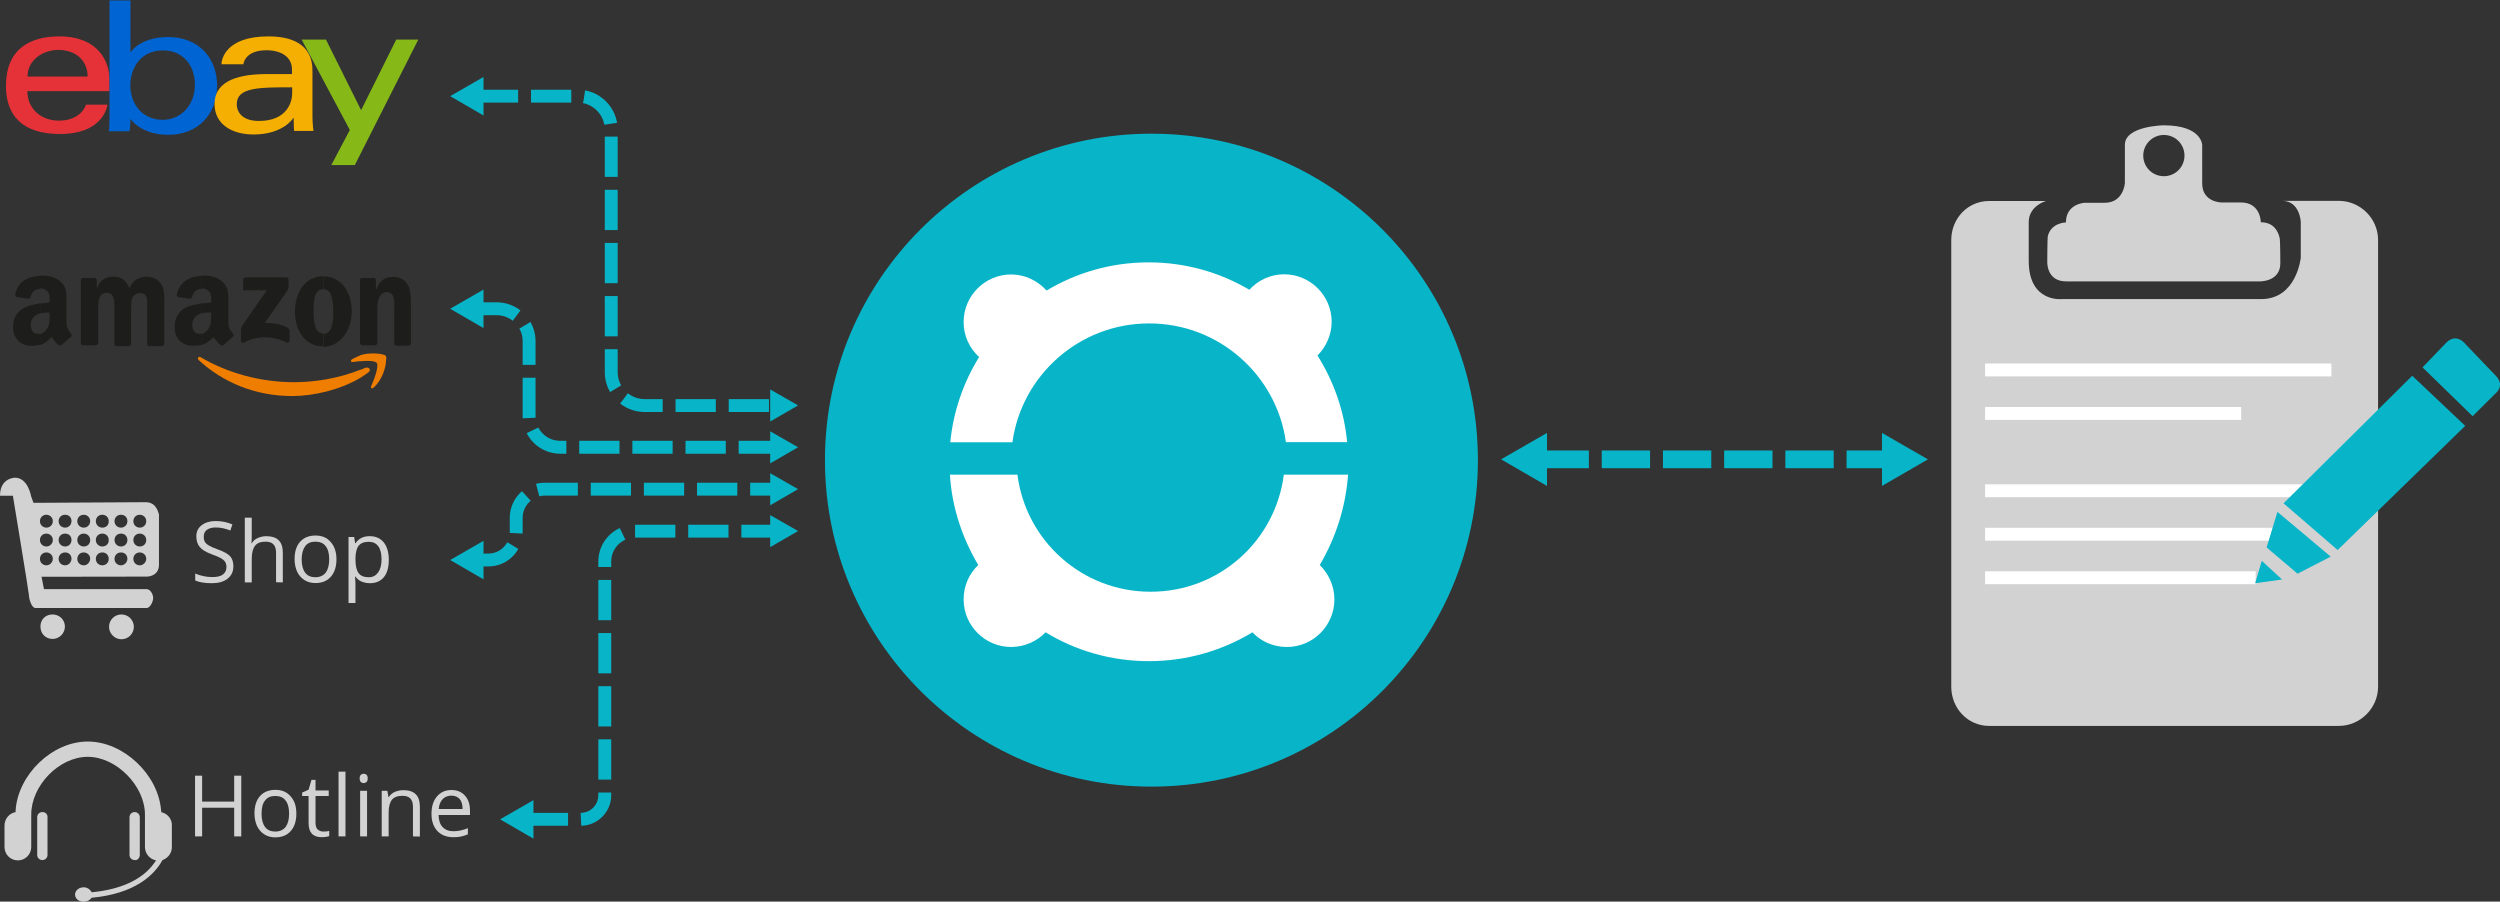 <?xml version="1.0" encoding="utf-8"?>
<!-- Generator: Adobe Illustrator 17.1.0, SVG Export Plug-In . SVG Version: 6.00 Build 0)  -->
<!DOCTYPE svg PUBLIC "-//W3C//DTD SVG 1.1//EN" "http://www.w3.org/Graphics/SVG/1.1/DTD/svg11.dtd">
<svg version="1.1" id="Ebene_1" xmlns="http://www.w3.org/2000/svg" xmlns:xlink="http://www.w3.org/1999/xlink" x="0px" y="0px"
	 viewBox="0 0 1552.2 559.8" enable-background="new 0 0 1552.2 559.8" xml:space="preserve">
<rect x="0" y="0" width="1552.2" height="559.8" fill="#333333" stroke="none"/>
<path id="e" fill="#E53238" d="M36.9,22.6c-18.2,0-33.2,7.7-33.2,30.8c0,18.3,10.2,29.8,33.5,29.8c27.7,0,29.5-18.2,29.5-18.2H53.4
	c0,0-2.8,9.9-16.8,9.9c-11.5,0-19.6-7.7-19.6-18.3H68v-7.1C68,38.7,61.4,22.6,36.9,22.6L36.9,22.6z M36.2,31
	c10.9,0,18.2,6.6,18.2,16.5H17.1C17.1,37.2,26.7,31,36.2,31z"/>
<path id="b" fill="#0064D2" d="M68,0v71.6c0,4-0.3,9.9-0.3,9.9h12.7c0,0,0.6-4,0.6-7.7c0,0,6.3,9.9,23.5,9.9
	c18.2,0,30.3-12.5,30.3-30.6c0-16.8-11.2-30.1-30.3-30.1c-17.9,0-23.5,9.6-23.5,9.6V0.3H68L68,0L68,0z M101.1,31.3
	c12.3,0,19.9,9,19.9,21.3c0,13-9,21.8-19.9,21.8c-13,0-20.2-10.2-20.2-21.5C81,42.2,87.4,31.3,101.1,31.3z"/>
<path id="a" fill="#F5AF02" d="M166.6,22.6c-27,0-29.1,14.8-29.1,17.3h13.6c0,0,0.7-8.7,14.3-8.7c9,0,15.9,4,15.9,12v2.8h-15.9
	c-21,0-32.2,6.1-32.2,18.6c0,12.3,10.5,18.9,24.2,18.9c18.9,0,24.9-10.5,24.9-10.5c0,4.3,0.3,8.3,0.3,8.3h12c0,0-0.6-5-0.6-8.3V45
	C194.6,26.4,179.6,22.6,166.6,22.6L166.6,22.6z M181.4,54.2V58c0,4.9-2.8,17.1-20.7,17.1c-9.6,0-13.7-4.9-13.7-10.5
	C147,54.2,161,54.2,181.4,54.2L181.4,54.2z"/>
<path id="y" fill="#86B817" d="M187.3,24.6h15.1l21.8,43.8L246,24.6h13.7l-39.4,77.9h-14.6l11.5-21.8L187.3,24.6z"/>
<path fill="#EE7D00" d="M228.6,231.3c-1.5,1.2-3.4,2.2-5,3.4v-5c1-0.4,2.1-0.7,2.8-1.2C229.1,227.4,230.9,229.7,228.6,231.3
	L228.6,231.3z M239.9,223c0-1-0.1-1.6-0.4-2.1c-1-1.2-8.9-2.4-15.8-0.4v3.8c4.1-0.4,9-0.4,10.2,1c1.6,2.1-1.8,10.8-3.5,14.6
	c-0.4,1.2,0.6,1.6,1.6,0.7c5.3-4.6,7.7-12.8,7.7-17V223H239.9L239.9,223z M223.9,234.5c-12.4,7.4-28.8,11.4-42.5,11.4
	c-22.6,0-42.8-8.3-58-22.3c-1.2-1-0.1-2.7,1.2-1.8c16.5,9.7,36.9,15.5,58,15.5c13.1,0,27.7-2.4,41.3-7.8V234.5L223.9,234.5z
	 M223.9,220.6c-1.8,0.6-3.5,1.5-5.2,2.4c-1.2,0.7-1,1.8,0.1,1.8c1.2-0.1,2.8-0.4,5-0.6L223.9,220.6L223.9,220.6z"/>
<g>
	<path fill="#1D1D1B" d="M200.8,215.4v-8.1c5.8-0.1,6.1-8.4,6.1-13.1c0-3.4-0.1-7.2-1.2-10.6c-0.7-2.7-2.4-3.8-4.7-4v-8
		c11.2,0.1,17.4,10,17.4,22.1C218,205.7,211.2,215,200.8,215.4L200.8,215.4z M232.7,214.4H225c-0.7-0.1-1.5-0.6-1.5-1.5v-39.1
		c0.1-0.7,0.6-1.2,1.5-1.2h7.2c0.6,0,1.2,0.6,1.2,1.2v6.1h0.1c2.1-5.3,5.2-8,10.6-8c3.4,0,6.8,1.2,8.9,4.7c2.1,3,2.1,8.4,2.1,12.3
		v24.5c-0.1,0.6-0.6,1.2-1.5,1.2H246c-0.6-0.1-1.2-0.6-1.2-1.2V192c0-4.4,0.6-10.6-4.7-10.6c-1.8,0-3.5,1.2-4.6,3
		c-1,2.4-1.2,4.7-1.2,7.4v21C234.4,213.7,233.6,214.4,232.7,214.4z M151,179.3v-5.6c0-0.7,0.6-1.5,1.5-1.5h25.2
		c0.7,0,1.5,0.6,1.5,1.5v4.7c0,0.7-0.6,1.8-1.8,3.5l-13,18.6c4.7-0.1,10,0.6,14.2,3c1,0.6,1.2,1.5,1.2,2.2v5.8c0,0.7-1,1.6-1.8,1.2
		c-7.8-4.1-18.2-4.6-26.6,0c-1,0.6-1.8-0.6-1.8-1.2v-5.6c0-0.7,0-2.4,1-4l15.1-21.7h-13.1C151.6,180.8,151,180.1,151,179.3
		L151,179.3z M200.8,171.5v8l0,0c-5.8,0-6.1,7.7-6.1,12.4c0,5-0.1,15.1,5.8,15.1c0.1,0,0.1,0,0.1,0v8c0,0,0,0-0.1,0
		c-11.2,0-17.4-9.7-17.4-22C183.4,181.1,189.6,171.5,200.8,171.5L200.8,171.5L200.8,171.5z M125.2,214.3v-6.9c1.6-0.4,3-1.6,4.4-3.5
		c1.5-2.7,1.5-5,1.5-8V194c-2.1,0-4,0.1-5.8,0.6v-6.2c2.1-0.1,4-0.4,5.8-0.6v-1c0-1.8,0.1-4-1-5.6c-1-1.2-2.8-2.1-4.4-2.1
		c-0.1,0-0.1,0-0.4,0v-8c0.6,0,1,0,1.6,0c3.8,0,8.4,1,11.4,4c3.8,3.5,3.5,8,3.5,13.1v12c0,3.5,1.5,5.2,2.8,6.9
		c0.6,0.6,0.6,1.5,0,2.1c-1.5,1.2-4.4,3.8-5.8,5l0,0c-0.6,0.4-1.2,0.4-1.8,0.1c-2.4-2.1-2.8-3-4.4-5
		C129.9,211.9,127.6,213.4,125.2,214.3z M125.2,171.3v8c-2.8,0.1-5,1.6-5.8,4.7c-0.1,0.6-0.6,1.2-1.2,1.5l-7.4-1
		c-0.6-0.1-1.2-0.6-1-1.6C111.4,174.6,118.4,171.5,125.2,171.3L125.2,171.3z M125.2,188.3v6.2c-3,1-5.8,2.8-5.8,7.2
		c0,3.4,1.6,5.6,4.7,5.6c0.4,0,0.6-0.1,1-0.1v6.9c-1.6,0.4-3.4,0.6-5.3,0.6c-6.3,0-11.4-4-11.4-11.8c0-6.2,3.4-10.6,8-12.4
		C119,189.5,122.1,188.9,125.2,188.3L125.2,188.3z M24.9,214.3v-6.9c1.6-0.4,3.4-1.6,4.4-3.5c1.6-2.7,1.5-5,1.5-8l0,0V194
		c-2.1,0-4,0.1-5.8,0.6v-6.2c2.1-0.1,4-0.4,5.8-0.6v-1c0-1.8,0.1-4-1-5.6c-1-1.2-2.7-2.1-4.4-2.1c-0.1,0-0.4,0-0.6,0v-8
		c0.6,0,1,0,1.6,0c3.8,0,8.4,1,11.5,4c3.8,3.5,3.4,8,3.4,13.1v12c0,3.5,1.5,5.2,2.8,6.9c0.4,0.6,0.6,1.5-0.1,2.1
		c-1.5,1.2-4.4,3.8-5.8,5l0,0c-0.6,0.4-1.2,0.4-1.8,0.1c-2.4-2.1-2.8-3-4.4-5C29.4,211.9,27.3,213.4,24.9,214.3L24.9,214.3z
		 M59.1,214.4h-7.7c-0.7-0.1-1.2-0.6-1.2-1.2v-39.1c0-0.7,0.6-1.5,1.5-1.5h6.9c0.7,0,1.5,0.6,1.5,1.2v5.2h0.1
		c1.8-5,5.3-7.2,10.2-7.2c4.9,0,7.8,2.2,10,7.2c1.8-5,6.1-7.2,10.6-7.2c3.4,0,6.8,1.2,8.9,4.4c2.4,3.4,2.1,8,2.1,12.4v24.8
		c0,0.7-0.6,1.5-1.6,1.5h-7.8c-0.7-0.1-1.2-0.6-1.2-1.5v-20.7c0-1.6,0.1-5.8-0.1-7.2c-0.6-2.7-2.2-3.5-4.6-3.5c-1.8,0-3.8,1.2-4.6,3
		c-0.7,2.1-0.7,5.3-0.7,7.7v20.7c0,0.7-0.6,1.5-1.5,1.5h-7.7c-0.6-0.1-1.2-0.6-1.2-1.5v-20.7c0-4.4,0.6-10.9-4.7-10.9
		c-5.6,0-5.3,6.3-5.3,10.9v20.7C60.6,213.7,60,214.4,59.1,214.4z M24.9,171.3v8c-2.7,0.1-5,1.6-5.8,4.7c-0.1,0.6-0.6,1.2-1.2,1.5
		l-7.4-1c-0.6-0.1-1.2-0.6-1-1.6C10.8,174.6,17.9,171.5,24.9,171.3L24.9,171.3z M24.9,188.3v6.2c-3,1-5.8,2.8-5.8,7.2
		c0,3.4,1.6,5.6,4.7,5.6c0.4,0,0.7-0.1,1-0.1v6.9c-1.6,0.4-3.4,0.6-5.3,0.6c-6.3,0-11.4-4-11.4-11.8c0-6.2,3.4-10.6,8.3-12.4
		C18.7,189.5,21.7,188.9,24.9,188.3z"/>
</g>
<g>
	<g>
		<path fill="#D2D2D2" d="M32.6,381.5c-4.4,0-7.5,3.2-7.5,7.5c0,4.4,3.2,7.7,7.5,7.7s7.7-3.5,7.7-7.7S36.9,381.5,32.6,381.5z"/>
	</g>
	<g>
		<path fill="#D2D2D2" d="M75.4,381.5c-4.4,0-7.7,3.5-7.7,7.7s3.5,7.7,7.7,7.7c4.3,0,7.7-3.5,7.7-7.7S79.7,381.5,75.4,381.5z"/>
	</g>
	<g>
		<path fill="#D2D2D2" d="M90.5,311.8l-69.7,0.4l-1.5-4.1c0,0-1.9-11.5-10-11.5c0,0-9.3,0-9.3,11.2h8c0,0,10,60.5,10,62
			c0,2.1,1.6,7.7,4,7.7h69.1c2.1,0,4-4,4-6.2c0-2.1-1.6-5.5-4-5.5H27.3l-1.5-7.7l65.5-0.1c0,0,7.4,0,7.4-7.4v-31.3
			C98.4,319.4,97.7,311.8,90.5,311.8z M28.8,351c-2.1,0-4-1.6-4-4c0-2.2,1.6-4,4-4c2.1,0,4,1.6,4,4C32.8,349,31,351,28.8,351z
			 M28.8,339.3c-2.1,0-4-1.6-4-4c0-2.2,1.6-4,4-4c2.1,0,4,1.6,4,4C32.8,337.5,31,339.3,28.8,339.3z M28.8,327.6c-2.1,0-4-1.6-4-4
			c0-2.2,1.6-4,4-4c2.1,0,4,1.6,4,4C32.8,325.9,31,327.6,28.8,327.6z M40.4,351c-2.1,0-4-1.6-4-4c0-2.2,1.6-4,4-4s4,1.6,4,4
			C44.3,349,42.7,351,40.4,351z M40.4,339.3c-2.1,0-4-1.6-4-4c0-2.2,1.6-4,4-4s4,1.6,4,4C44.3,337.7,42.7,339.3,40.4,339.3z
			 M40.4,327.6c-2.1,0-4-1.6-4-4c0-2.2,1.6-4,4-4s4,1.6,4,4C44.3,325.9,42.7,327.6,40.4,327.6z M52,351c-2.1,0-4-1.6-4-4
			c0-2.2,1.6-4,4-4c2.1,0,4,1.6,4,4C55.9,349,54.3,351,52,351z M52,339.3c-2.1,0-4-1.6-4-4c0-2.2,1.6-4,4-4c2.1,0,4,1.6,4,4
			S54.3,339.3,52,339.3z M52,327.6c-2.1,0-4-1.6-4-4c0-2.2,1.6-4,4-4c2.1,0,4,1.6,4,4C55.9,325.9,54.3,327.6,52,327.6z M63.5,351
			c-2.1,0-4-1.6-4-4c0-2.2,1.6-4,4-4c2.3,0,4,1.6,4,4C67.6,349,66,351,63.5,351z M63.5,339.3c-2.1,0-4-1.6-4-4c0-2.2,1.6-4,4-4
			c2.3,0,4,1.6,4,4C67.6,337.5,66,339.3,63.5,339.3z M63.5,327.6c-2.1,0-4-1.6-4-4c0-2.2,1.6-4,4-4c2.3,0,4,1.6,4,4
			C67.6,325.9,66,327.6,63.5,327.6z M75.1,351c-2.1,0-4-1.6-4-4c0-2.2,1.6-4,4-4s4,1.6,4,4C79.1,349,77.3,351,75.1,351z M75.1,339.3
			c-2.1,0-4-1.6-4-4c0-2.2,1.6-4,4-4s4,1.6,4,4S77.3,339.3,75.1,339.3z M75.1,327.6c-2.1,0-4-1.6-4-4c0-2.2,1.6-4,4-4s4,1.6,4,4
			C79.1,325.9,77.3,327.6,75.1,327.6z M86.8,351c-2.1,0-4-1.6-4-4c0-2.2,1.6-4,4-4c2.1,0,4,1.6,4,4C90.8,349,89,351,86.8,351z
			 M86.8,339.3c-2.1,0-4-1.6-4-4c0-2.2,1.6-4,4-4c2.1,0,4,1.6,4,4S89,339.3,86.8,339.3z M86.8,327.6c-2.1,0-4-1.6-4-4
			c0-2.2,1.6-4,4-4c2.1,0,4,1.6,4,4C90.8,325.9,89,327.6,86.8,327.6z"/>
	</g>
</g>
<g enable-background="new    ">
	<path fill="#D2D2D2" d="M144.9,351.5c0,3.4-1.2,5.9-3.6,7.8c-2.4,1.9-5.7,2.8-9.8,2.8c-4.5,0-7.9-0.6-10.3-1.7v-4.3
		c1.6,0.7,3.2,1.2,5.1,1.6c1.8,0.4,3.7,0.6,5.5,0.6c2.9,0,5.2-0.5,6.6-1.6c1.5-1.1,2.2-2.7,2.2-4.6c0-1.3-0.3-2.4-0.8-3.2
		s-1.4-1.6-2.6-2.3c-1.2-0.7-3.1-1.5-5.6-2.4c-3.5-1.3-6.1-2.8-7.5-4.5c-1.5-1.7-2.2-4-2.2-6.7c0-2.9,1.1-5.2,3.3-6.9
		c2.2-1.7,5.1-2.6,8.7-2.6c3.7,0,7.2,0.7,10.4,2.1l-1.3,3.8c-3.1-1.3-6.1-1.9-9.1-1.9c-2.3,0-4.1,0.5-5.5,1.5
		c-1.3,1-1.9,2.4-1.9,4.2c0,1.3,0.2,2.4,0.7,3.2c0.4,0.8,1.3,1.6,2.5,2.3c1.1,0.7,2.9,1.5,5.2,2.3c4,1.4,6.7,2.9,8.2,4.6
		C144.1,346.8,144.9,348.9,144.9,351.5z"/>
	<path fill="#D2D2D2" d="M171.4,361.5v-18.3c0-2.3-0.5-4-1.6-5.2c-1-1.1-2.7-1.7-4.9-1.7c-3,0-5.2,0.8-6.5,2.5
		c-1.3,1.6-2.1,4.3-2.1,8v14.8h-4.3v-40.2h4.3v12.2c0,1.5-0.1,2.7-0.2,3.7h0.2c0.8-1.3,2-2.5,3.6-3.2c1.6-0.7,3.4-1.2,5.3-1.2
		c3.4,0,6.1,0.8,7.8,2.5c1.7,1.6,2.6,4.3,2.6,7.8v18.4L171.4,361.5L171.4,361.5z"/>
	<path fill="#D2D2D2" d="M208.9,347.3c0,4.6-1.2,8.2-3.5,10.8c-2.3,2.6-5.5,3.9-9.6,3.9c-2.5,0-4.8-0.6-6.7-1.8
		c-1.9-1.2-3.5-2.9-4.6-5.2c-1-2.2-1.6-4.9-1.6-7.8c0-4.6,1.1-8.2,3.4-10.8s5.5-3.9,9.6-3.9c4,0,7.1,1.3,9.4,4
		C207.8,339.3,208.9,342.9,208.9,347.3z M187.3,347.3c0,3.6,0.7,6.3,2.2,8.3c1.4,1.9,3.6,2.8,6.3,2.8c2.8,0,4.9-1,6.4-2.8
		c1.4-1.9,2.2-4.6,2.2-8.3c0-3.6-0.7-6.3-2.2-8.2c-1.4-1.9-3.6-2.8-6.4-2.8s-4.9,0.9-6.3,2.8C188.1,341,187.3,343.8,187.3,347.3z"/>
	<path fill="#D2D2D2" d="M229.6,362.1c-1.9,0-3.5-0.4-5.1-1c-1.6-0.7-2.8-1.7-3.8-3.1h-0.3c0.2,1.6,0.3,3.2,0.3,4.7v11.7h-4.3v-41
		h3.5l0.6,3.9h0.2c1.1-1.6,2.4-2.7,3.9-3.4s3.1-1,5-1c3.7,0,6.6,1.3,8.7,3.9c2,2.5,3.1,6.2,3.1,10.8c0,4.6-1,8.3-3.1,10.8
		S233.3,362.1,229.6,362.1z M229,336.4c-2.9,0-5,0.8-6.3,2.4c-1.3,1.6-1.9,4.2-2,7.6v1c0,4,0.7,6.8,2,8.5c1.3,1.7,3.4,2.5,6.3,2.5
		c2.5,0,4.3-1,5.8-3c1.4-2,2.1-4.7,2.1-8.2c0-3.5-0.7-6.3-2.1-8.1C233.5,337.3,231.5,336.4,229,336.4z"/>
</g>
<g enable-background="new    ">
	<path fill="#D2D2D2" d="M149.8,519.3h-4.4v-17.8h-19.9v17.8h-4.4v-37.7h4.4v16.1h19.9v-16.1h4.4V519.3z"/>
	<path fill="#D2D2D2" d="M184,505.2c0,4.6-1.2,8.2-3.5,10.8c-2.3,2.6-5.5,3.9-9.6,3.9c-2.5,0-4.8-0.6-6.7-1.8
		c-1.9-1.2-3.5-2.9-4.6-5.2c-1-2.2-1.6-4.9-1.6-7.8c0-4.6,1.1-8.2,3.4-10.8s5.5-3.9,9.6-3.9c4,0,7.1,1.3,9.4,4
		C182.9,497.1,184,500.6,184,505.2z M162.4,505.2c0,3.6,0.7,6.3,2.2,8.3c1.4,1.9,3.6,2.8,6.3,2.8c2.8,0,4.9-1,6.4-2.8
		c1.4-1.9,2.2-4.6,2.2-8.3c0-3.6-0.7-6.3-2.2-8.2c-1.4-1.9-3.6-2.8-6.4-2.8c-2.8,0-4.9,0.9-6.3,2.8
		C163.1,498.7,162.4,501.5,162.4,505.2z"/>
	<path fill="#D2D2D2" d="M200.6,516.3c0.7,0,1.5-0.1,2.2-0.1c0.7-0.1,1.3-0.2,1.6-0.4v3.3c-0.4,0.2-1.1,0.4-2.1,0.5
		c-0.9,0.1-1.7,0.2-2.5,0.2c-5.5,0-8.2-2.9-8.2-8.7v-16.9h-4v-2.1l4-1.8l1.8-6.1h2.5v6.6h8.2v3.4h-8.2v16.7c0,1.7,0.4,3,1.2,4
		C198.2,515.8,199.3,516.3,200.6,516.3z"/>
	<path fill="#D2D2D2" d="M214.5,519.3h-4.3v-40.2h4.3V519.3z"/>
	<path fill="#D2D2D2" d="M223.3,483.3c0-1,0.2-1.7,0.7-2.2c0.4-0.4,1.1-0.7,1.8-0.7s1.3,0.2,1.8,0.7s0.7,1.2,0.7,2.2
		s-0.2,1.7-0.7,2.2c-0.5,0.4-1.1,0.7-1.8,0.7c-0.7,0-1.3-0.2-1.8-0.7C223.5,485,223.3,484.2,223.3,483.3z M227.9,519.3h-4.3V491h4.3
		V519.3z"/>
	<path fill="#D2D2D2" d="M256.4,519.3V501c0-2.3-0.5-4-1.6-5.2c-1-1.1-2.7-1.7-4.9-1.7c-3,0-5.2,0.8-6.5,2.4
		c-1.3,1.6-2.1,4.3-2.1,7.9v14.9H237V491h3.5l0.7,3.9h0.2c0.9-1.4,2.1-2.5,3.7-3.2c1.6-0.7,3.4-1.1,5.3-1.1c3.4,0,6,0.8,7.7,2.5
		c1.7,1.6,2.6,4.3,2.6,7.9v18.4L256.4,519.3L256.4,519.3z"/>
	<path fill="#D2D2D2" d="M281.5,519.8c-4.2,0-7.5-1.3-9.9-3.8c-2.4-2.5-3.7-6.1-3.7-10.6c0-4.6,1.1-8.2,3.4-10.9s5.3-4,9-4
		c3.6,0,6.3,1.2,8.4,3.5c2.1,2.3,3.1,5.4,3.1,9.3v2.7h-19.5c0.1,3.4,0.9,5.8,2.5,7.5c1.6,1.7,3.8,2.6,6.7,2.6c3.1,0,6.1-0.7,9-1.9
		v3.8c-1.5,0.7-3,1.1-4.3,1.4C285,519.7,283.3,519.8,281.5,519.8z M280.3,494c-2.2,0-4.1,0.7-5.5,2.2s-2.2,3.5-2.4,6.1h14.8
		c0-2.7-0.6-4.8-1.8-6.2C284.2,494.8,282.5,494,280.3,494z"/>
</g>
<g>
	<g>
		<path fill="#D2D2D2" d="M100.2,504.3L100,503c-1.8-22.1-23.3-42.6-45.5-42.6S11.2,481,9.7,503.1v1.1c-3.9,0.7-6.9,4.2-6.9,8.3
			v13.4c0,4.7,3.8,8.3,8.3,8.3c4.7,0,8.3-3.8,8.3-8.3v-13.4v-6.8c0-17.9,17.2-35.8,35.1-35.8s35.5,18.2,35.5,35.8c0,1.8,0,6.8,0,6.8
			v13.4c0,4.2,3.1,7.6,6.9,8.3c-0.3,0.4-0.7,1.1-1.1,1.6C88.5,546.1,75,552.3,56.9,554c-0.7-1.6-2.7-3.1-4.9-3.1
			c-3.1,0-5.4,2.1-5.4,4.5c0,2.5,2.3,4.5,5.4,4.5c2.1,0,3.9-1.1,4.9-2.5c26.9-2.5,38.8-14,44-23.4c3.2-1.1,5.8-4.2,5.8-7.9v-13.4
			C107,508.6,103.9,505,100.2,504.3z"/>
	</g>
	<g>
		<path fill="#D2D2D2" d="M26.3,504.2c-1.8,0-3.2,1.4-3.2,3.2v23.4c0,1.8,1.4,3.2,3.2,3.2s3.2-1.4,3.2-3.2v-23.4
			C29.6,505.6,28.3,504.2,26.3,504.2z"/>
	</g>
	<g>
		<path fill="#D2D2D2" d="M86.8,530.8v-23.4c0-1.8-1.4-3.2-3.2-3.2c-1.8,0-3.2,1.4-3.2,3.2v23.4c0,1.8,1.4,3.2,3.2,3.2
			C85.1,534.4,86.8,532.8,86.8,530.8z"/>
	</g>
</g>
<g>
	<circle fill="#08B5C8" cx="714.9" cy="285.7" r="202.7"/>
</g>
<g>
	<g>
		<path fill="#FFFFFF" d="M628.6,274.5c5.8-41.7,41.7-73.7,84.9-73.7c43.2,0,79.1,32,84.9,73.7h38c-1.8-19.6-8.4-37.8-18.4-53.8
			c5.4-5.4,8.8-12.9,8.8-20.9c0-16.3-13.3-29.5-29.5-29.5c-8.5,0-16.2,3.7-21.6,9.6c-18.4-10.8-39.6-17-62.5-17
			c-23.3,0-44.9,6.4-63.4,17.5c-5.4-6-13.3-10-22-10c-16.3,0-29.5,13.3-29.5,29.5c0,8.8,3.7,16.3,9.6,21.8
			c-9.7,15.7-16,33.6-17.9,52.9h38.6L628.6,274.5L628.6,274.5z"/>
	</g>
	<g>
		<path fill="#FFFFFF" d="M837,294.7h-39.9c-5.2,41.1-40.1,72.7-82.7,72.7c-42.6,0-77.5-31.7-82.7-72.7h-41.9
			c1.2,20.3,7.7,39.5,17.6,56.1c-5.7,5.4-9.1,12.9-9.1,21.4c0,16.3,13.3,29.5,29.5,29.5c8.4,0,16-3.6,21.4-9.1
			c18.7,11.4,40.7,17.9,64.2,17.9c23.5,0,45.5-6.6,64.2-17.9c5.4,5.7,12.9,9.1,21.4,9.1c16.3,0,29.5-13.3,29.5-29.5
			c0-8.4-3.6-16-9.1-21.4C829.3,334,835.5,315,837,294.7z"/>
	</g>
</g>
<g>
	<path fill-rule="evenodd" clip-rule="evenodd" fill="#D2D2D2" d="M1452.1,124.7h-35.2c11.1,0,11.6,13.1,11.6,13.1V160
		c0,0-2.5,25.7-24.6,25.7h-123.6c0,0-20.7,2.4-20.7-23.7v-24.1c0-10.1,10.7-13.1,10.7-13.1H1235c-13.3,0-23.5,10.9-23.5,24.2v277.4
		c0,13.3,10.2,24.3,23.5,24.3h217.1c13.3,0,24.4-11,24.4-24.3V149C1476.5,135.6,1465.4,124.7,1452.1,124.7z"/>
	<path fill-rule="evenodd" clip-rule="evenodd" fill="#D2D2D2" d="M1282.8,174.7h120.6c0,0,12.4,0.1,12.4-11.2c0,0,0-14.1-0.4-15.7
		c-0.8-3.7-3.4-9.8-11.7-9.8c0,0,0-12.3-12.4-12.3h-12.1c0,0-11.9-0.1-11.9-11.8V90.2c0,0,0.1-12.4-24-12.4c0,0-24,0.4-24,12.1v23.8
		c0,0-0.8,12.2-12.5,12.2h-12.4c0,0-11.7,0.5-11.7,12.2c0,0-9.4,0.1-11.3,8.8c-0.2,1-0.3,15.1-0.3,16.3
		C1271.2,163.1,1270.8,174.7,1282.8,174.7z M1343.5,83.8c7.1,0,12.8,5.7,12.8,12.8c0,7.1-5.7,12.8-12.8,12.8
		c-7.1,0-12.8-5.7-12.8-12.8C1330.7,89.6,1336.4,83.8,1343.5,83.8z"/>
</g>
<rect x="1232.5" y="225.7" fill-rule="evenodd" clip-rule="evenodd" fill="#FFFFFF" width="215" height="8"/>
<rect x="1232.5" y="252.7" fill-rule="evenodd" clip-rule="evenodd" fill="#FFFFFF" width="159" height="8"/>
<rect x="1232.5" y="300.7" fill-rule="evenodd" clip-rule="evenodd" fill="#FFFFFF" width="202" height="8"/>
<rect x="1232.5" y="327.7" fill-rule="evenodd" clip-rule="evenodd" fill="#FFFFFF" width="193" height="8"/>
<rect x="1232.5" y="354.7" fill-rule="evenodd" clip-rule="evenodd" fill="#FFFFFF" width="168" height="8"/>
<g>
	<path fill-rule="evenodd" clip-rule="evenodd" fill="#08B5C8" d="M1549.4,233.1l-18.5-19.3c0,0-5.5-7.5-12-1.1l-14.8,15.4
		l31.1,30.3l14.5-14.4C1549.6,244,1555.6,239.4,1549.4,233.1z"/>
	<polygon fill-rule="evenodd" clip-rule="evenodd" fill="#08B5C8" points="1417.8,312.5 1451.4,341.5 1530.6,264.4 1497.7,233.3 	
		"/>
	<polygon fill-rule="evenodd" clip-rule="evenodd" fill="#08B5C8" points="1400.2,362.1 1416.9,359.8 1404.3,348.2 	"/>
	<polygon fill-rule="evenodd" clip-rule="evenodd" fill="#08B5C8" points="1407.3,339.9 1426.5,356.2 1447.1,345.6 1414,317.8 	"/>
</g>
<g>
	<path fill="none" d="M434.5,242.7"/>
</g>
<g>
	<path fill="none" d="M272.5,200.6"/>
</g>
<g>
	<g>
		<path fill="none" stroke="#08B5C8" stroke-width="8" stroke-miterlimit="10" stroke-dasharray="25,8" d="M296.7,59.7h62
			c11.5,0,20.8,9.3,20.8,20.8v150.6c0,11.4,9.3,20.7,20.7,20.7h81"/>
		<g>
			<polygon fill="#08B5C8" points="300.2,71.7 279.5,59.7 300.2,47.8 			"/>
		</g>
		<g>
			<polygon fill="#08B5C8" points="478.2,261.7 495.5,251.7 478.2,241.8 			"/>
		</g>
	</g>
</g>
<g>
	<g>
		<path fill="none" stroke="#08B5C8" stroke-width="8" stroke-miterlimit="10" stroke-dasharray="25,8" d="M296.7,191.7h11.7
			c11.1,0,20.1,9,20.1,20.1v46.6c0,10.7,8.7,19.3,19.3,19.3h133.3"/>
		<g>
			<polygon fill="#08B5C8" points="300.2,203.7 279.5,191.7 300.2,179.8 			"/>
		</g>
		<g>
			<polygon fill="#08B5C8" points="478.2,287.7 495.5,277.7 478.2,267.8 			"/>
		</g>
	</g>
</g>
<g>
	<g>
		<path fill="none" stroke="#08B5C8" stroke-width="8" stroke-miterlimit="10" stroke-dasharray="25,8" d="M296.7,347.7h6.5
			c9.6,0,17.3-7.7,17.3-17.3v-8.9c0-9.8,8-17.8,17.8-17.8h142.8"/>
		<g>
			<polygon fill="#08B5C8" points="300.2,359.7 279.5,347.7 300.2,335.8 			"/>
		</g>
		<g>
			<polygon fill="#08B5C8" points="478.2,313.7 495.5,303.7 478.2,293.8 			"/>
		</g>
	</g>
</g>
<g>
	<g>
		<path fill="none" stroke="#08B5C8" stroke-width="8" stroke-miterlimit="10" stroke-dasharray="25,8" d="M327.7,508.7h32.8
			c8.3,0,15-6.7,15-15V348.6c0-10.4,8.4-18.8,18.8-18.8h86.8"/>
		<g>
			<polygon fill="#08B5C8" points="331.2,520.7 310.5,508.7 331.2,496.8 			"/>
		</g>
		<g>
			<polygon fill="#08B5C8" points="478.2,339.7 495.5,329.7 478.2,319.8 			"/>
		</g>
	</g>
</g>
<g>
	<g>
		
			<line fill="none" stroke="#08B5C8" stroke-width="11" stroke-miterlimit="10" stroke-dasharray="30,8" x1="956.5" y1="285.2" x2="1172.5" y2="285.2"/>
		<g>
			<polygon fill="#08B5C8" points="960.5,301.7 932,285.2 960.5,268.8 			"/>
		</g>
		<g>
			<polygon fill="#08B5C8" points="1168.5,301.7 1197,285.2 1168.5,268.8 			"/>
		</g>
	</g>
</g>
</svg>
